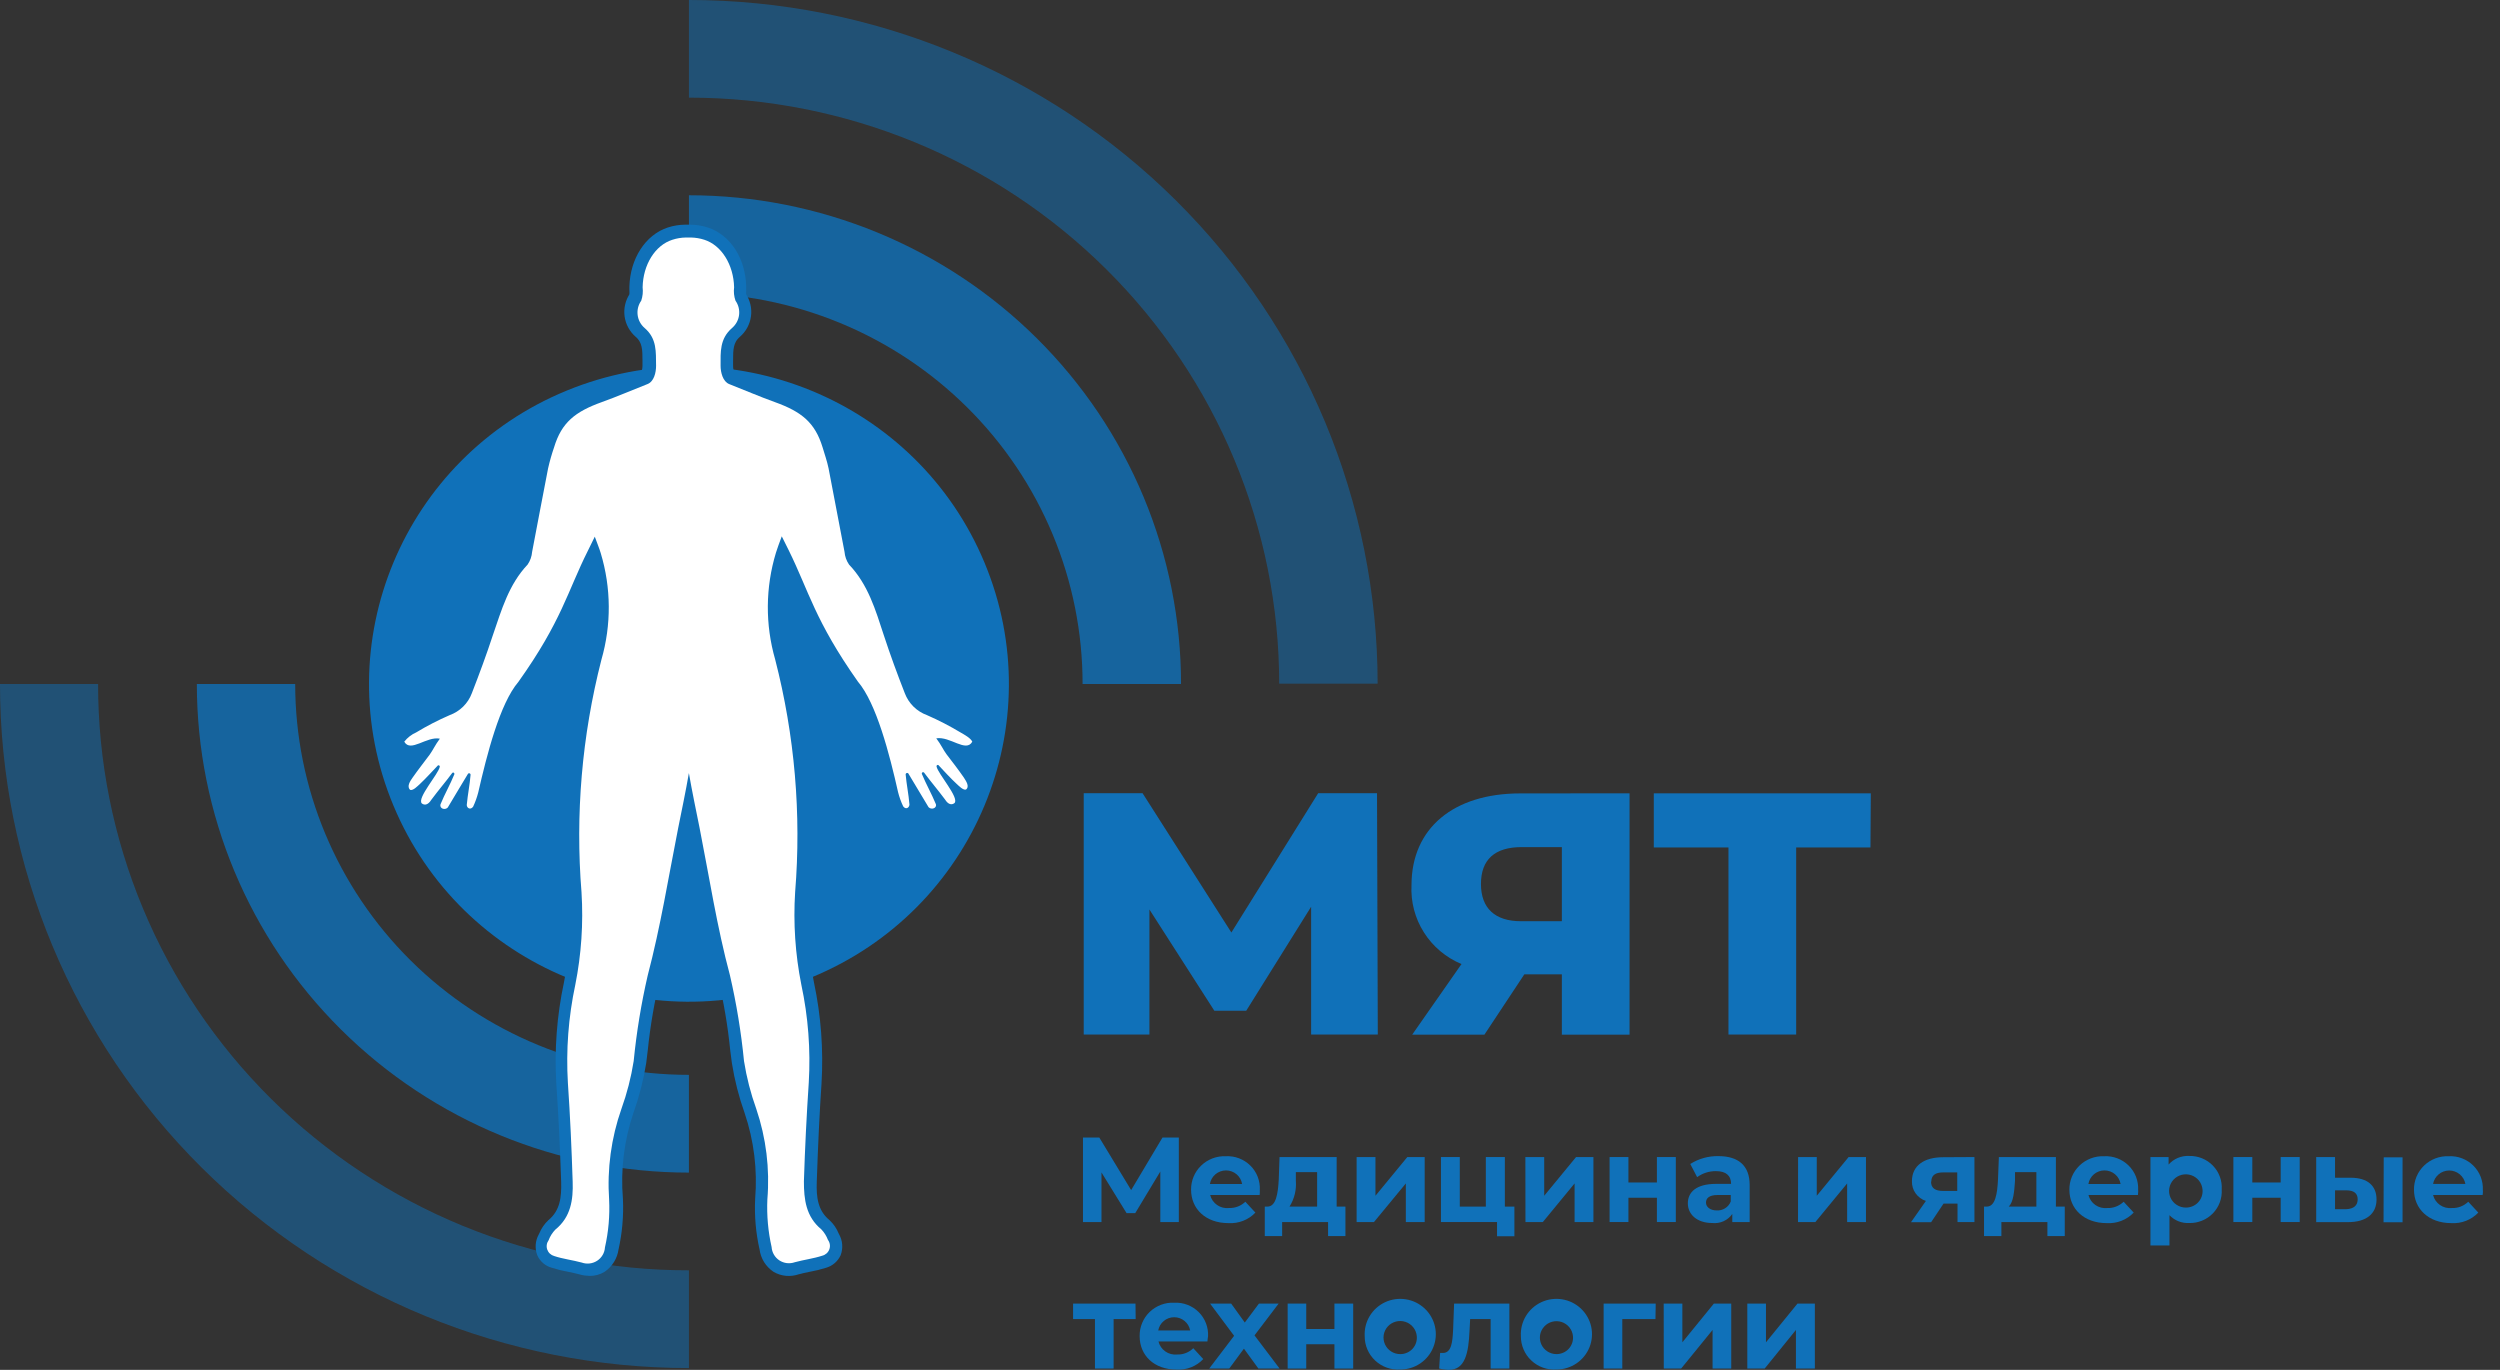 <?xml version="1.0" encoding="UTF-8"?> <svg xmlns="http://www.w3.org/2000/svg" width="146" height="80" viewBox="0 0 146 80" fill="none"><rect x="0" y="0" width="146" height="80" fill="#333333" stroke="none"/> <path opacity="0.5" d="M5.728 39.947H0C0 50.542 4.239 60.703 11.784 68.194C19.33 75.686 29.564 79.895 40.234 79.895V74.187C35.703 74.192 31.216 73.309 27.029 71.591C22.841 69.872 19.036 67.35 15.832 64.17C12.627 60.99 10.085 57.214 8.351 53.057C6.617 48.901 5.726 44.446 5.728 39.947Z" fill="#1071B9"></path> <path opacity="0.8" d="M40.233 68.48V62.772C34.136 62.772 28.288 60.367 23.976 56.087C19.664 51.807 17.241 46.001 17.239 39.947H11.496C11.496 47.514 14.524 54.772 19.913 60.123C25.302 65.474 32.612 68.48 40.233 68.48Z" fill="#1071B9"></path> <path opacity="0.5" d="M40.234 0V5.702C49.377 5.702 58.144 9.308 64.609 15.727C71.073 22.145 74.705 30.85 74.705 39.927H80.453C80.448 29.339 76.209 19.185 68.667 11.698C61.126 4.212 50.899 0.004 40.234 0Z" fill="#1071B9"></path> <path opacity="0.8" d="M63.223 39.947H68.972C68.973 36.199 68.231 32.488 66.787 29.025C65.344 25.562 63.227 22.415 60.558 19.765C57.89 17.114 54.721 15.012 51.234 13.577C47.747 12.143 44.009 11.404 40.234 11.404V17.112C43.254 17.112 46.244 17.703 49.034 18.85C51.824 19.998 54.359 21.68 56.493 23.801C58.628 25.921 60.322 28.439 61.476 31.209C62.631 33.979 63.225 36.948 63.223 39.947Z" fill="#1071B9"></path> <path d="M47.383 57.084C56.915 53.165 61.441 42.315 57.493 32.852C53.545 23.389 42.618 18.895 33.086 22.815C23.555 26.734 19.029 37.584 22.977 47.047C26.925 56.511 37.852 61.004 47.383 57.084Z" fill="#1071B9"></path> <path d="M57.151 43.147C56.938 42.831 56.639 42.582 56.289 42.428L55.94 42.231C55.411 41.907 54.858 41.623 54.287 41.381C54.042 41.294 53.82 41.156 53.635 40.975C53.45 40.794 53.308 40.575 53.217 40.334C52.71 39.05 52.33 37.978 51.996 36.952L51.889 36.64C51.443 35.261 50.977 33.831 49.892 32.684C49.812 32.537 49.764 32.376 49.75 32.211V32.135C49.598 31.38 49.456 30.625 49.314 29.865C49.147 28.994 48.985 28.124 48.807 27.258C48.734 26.918 48.642 26.582 48.533 26.251L48.447 25.974C47.94 24.278 46.926 23.629 45.406 23.081C44.823 22.869 44.265 22.643 43.733 22.426L42.719 22.029C42.602 21.983 42.481 21.691 42.486 21.339V21.082C42.486 20.408 42.486 19.869 42.993 19.427C43.289 19.171 43.482 18.817 43.534 18.43C43.587 18.044 43.495 17.652 43.277 17.328C43.245 17.204 43.237 17.077 43.251 16.95V16.739C43.216 15.229 42.41 13.971 41.224 13.593C40.931 13.498 40.624 13.449 40.316 13.447H40.012C39.706 13.45 39.401 13.499 39.11 13.593C37.939 13.971 37.128 15.234 37.082 16.739C37.082 16.804 37.082 16.88 37.082 16.95C37.096 17.077 37.088 17.204 37.057 17.328C36.839 17.652 36.747 18.044 36.799 18.43C36.851 18.817 37.044 19.171 37.341 19.427C37.847 19.869 37.847 20.408 37.847 21.082V21.339C37.847 21.691 37.731 21.983 37.614 22.029L36.636 22.426C36.099 22.643 35.541 22.869 34.958 23.081C33.437 23.629 32.423 24.278 31.917 25.974L31.835 26.246C31.724 26.576 31.633 26.912 31.562 27.253C31.389 28.129 31.22 29.006 31.055 29.885C30.913 30.635 30.771 31.395 30.624 32.13V32.211C30.605 32.374 30.557 32.532 30.482 32.678C29.392 33.826 28.931 35.255 28.48 36.635L28.378 36.947C28.044 37.953 27.653 39.05 27.157 40.329C27.065 40.569 26.922 40.788 26.737 40.968C26.552 41.149 26.331 41.288 26.087 41.376C25.514 41.618 24.96 41.902 24.429 42.226L24.054 42.438C23.716 42.59 23.428 42.835 23.223 43.142L23.137 43.323L23.233 43.505C23.613 44.179 24.338 43.887 24.754 43.716L24.825 43.686C24.796 43.735 24.763 43.782 24.729 43.827L24.424 44.234C24.186 44.556 23.953 44.864 23.715 45.201C23.345 45.739 23.329 46.152 23.669 46.434L23.745 46.494H23.841C23.96 46.52 24.084 46.51 24.196 46.464C24.145 46.579 24.128 46.705 24.147 46.829C24.166 46.953 24.22 47.069 24.303 47.164L24.348 47.204C24.422 47.265 24.509 47.309 24.601 47.334C24.694 47.359 24.791 47.365 24.886 47.35C25.039 47.322 25.181 47.248 25.291 47.139C25.31 47.221 25.347 47.299 25.398 47.367C25.45 47.434 25.515 47.49 25.59 47.531C25.72 47.601 25.87 47.628 26.016 47.606C26.163 47.584 26.298 47.515 26.401 47.41L26.452 47.34C26.599 47.098 26.731 46.882 26.852 46.67C26.852 46.761 26.852 46.857 26.827 46.952V47.013C26.832 47.137 26.876 47.257 26.952 47.356C27.029 47.455 27.133 47.528 27.253 47.566C27.373 47.599 27.5 47.594 27.616 47.552C27.733 47.511 27.835 47.435 27.907 47.335L27.957 47.249C28.093 46.957 28.201 46.654 28.282 46.343C28.556 45.125 29.382 41.411 30.563 40.032C31.871 38.228 32.952 36.272 33.782 34.209C34.051 33.58 34.289 32.986 34.623 32.326C34.621 32.346 34.621 32.367 34.623 32.387C35.22 34.355 35.232 36.452 34.659 38.426C33.55 42.909 33.196 47.544 33.61 52.141C33.721 53.914 33.602 55.694 33.255 57.436C32.846 59.35 32.698 61.311 32.814 63.264C32.935 65.006 33.027 66.888 33.098 69.022C33.123 69.918 33.042 70.839 32.246 71.498C32.046 71.686 31.891 71.914 31.79 72.168L31.749 72.248C31.671 72.389 31.623 72.546 31.611 72.706C31.599 72.867 31.622 73.028 31.678 73.18C31.736 73.311 31.824 73.428 31.933 73.522C32.043 73.616 32.172 73.685 32.312 73.723C32.619 73.822 32.932 73.899 33.25 73.955C33.478 74 33.711 74.05 33.934 74.111C34.099 74.159 34.269 74.184 34.441 74.186C34.684 74.19 34.923 74.125 35.13 74C35.312 73.876 35.465 73.715 35.58 73.529C35.695 73.343 35.77 73.134 35.8 72.918C36.013 71.97 36.098 70.999 36.053 70.029C35.909 68.293 36.123 66.546 36.682 64.895C37.014 63.965 37.26 63.006 37.417 62.031L37.508 61.276C37.654 59.86 37.895 58.454 38.228 57.069C38.77 55 39.171 52.856 39.561 50.787C39.708 50.002 39.855 49.222 40.007 48.437C40.073 48.11 40.154 47.778 40.24 47.43C40.326 47.768 40.407 48.1 40.468 48.437C40.626 49.217 40.773 50.002 40.919 50.782C41.305 52.856 41.71 54.995 42.253 57.069C42.586 58.455 42.825 59.863 42.967 61.281L43.064 62.031C43.218 63.006 43.463 63.965 43.794 64.895C44.353 66.546 44.569 68.293 44.427 70.029C44.38 70.999 44.465 71.971 44.681 72.918C44.708 73.135 44.782 73.344 44.897 73.531C45.013 73.717 45.167 73.877 45.35 74C45.528 74.102 45.726 74.165 45.931 74.184C46.136 74.203 46.342 74.178 46.536 74.111C46.759 74.05 46.987 74 47.215 73.955C47.535 73.898 47.849 73.821 48.158 73.723C48.297 73.683 48.425 73.613 48.534 73.519C48.644 73.425 48.731 73.31 48.792 73.18C48.849 73.028 48.871 72.867 48.859 72.706C48.847 72.546 48.8 72.389 48.721 72.248L48.68 72.168C48.58 71.914 48.424 71.686 48.224 71.498C47.428 70.839 47.342 69.918 47.373 69.022C47.444 66.888 47.535 64.996 47.651 63.264C47.769 61.311 47.623 59.351 47.215 57.436C46.868 55.694 46.749 53.914 46.861 52.141C47.228 47.538 46.829 42.906 45.679 38.431C45.108 36.456 45.122 34.359 45.72 32.392C45.718 32.372 45.718 32.351 45.72 32.331C46.039 32.991 46.293 33.584 46.562 34.214C47.404 36.299 48.502 38.273 49.831 40.092C50.987 41.446 51.818 45.16 52.092 46.379C52.171 46.689 52.278 46.992 52.411 47.284L52.467 47.37C52.538 47.47 52.639 47.545 52.755 47.587C52.871 47.628 52.997 47.633 53.116 47.602C53.236 47.563 53.341 47.49 53.418 47.391C53.495 47.292 53.54 47.173 53.547 47.048V46.987L53.517 46.706C53.643 46.917 53.77 47.133 53.922 47.375L53.973 47.446C54.075 47.551 54.209 47.62 54.355 47.642C54.501 47.664 54.65 47.637 54.779 47.566C54.855 47.526 54.921 47.47 54.972 47.401C55.023 47.332 55.057 47.253 55.073 47.169C55.185 47.279 55.328 47.354 55.483 47.385C55.579 47.4 55.677 47.395 55.77 47.37C55.864 47.345 55.951 47.3 56.026 47.239L56.066 47.199C56.15 47.105 56.205 46.989 56.225 46.865C56.244 46.741 56.228 46.614 56.178 46.499C56.29 46.545 56.414 46.555 56.533 46.529H56.629L56.7 46.469C57.045 46.192 57.029 45.775 56.654 45.236C56.421 44.899 56.183 44.587 55.945 44.265L55.64 43.862L55.549 43.721L55.62 43.751C56.051 43.922 56.771 44.214 57.141 43.54L57.242 43.359L57.151 43.147Z" fill="#1071B9" stroke="#1071B9" stroke-width="0.652" stroke-linecap="round" stroke-linejoin="round"></path> <path d="M56.782 43.314C56.686 43.103 56.316 42.902 56.088 42.771C55.46 42.394 54.808 42.058 54.136 41.764C53.841 41.657 53.573 41.487 53.35 41.268C53.127 41.048 52.954 40.783 52.843 40.491C52.403 39.368 51.987 38.236 51.612 37.089C51.13 35.619 50.699 34.139 49.584 32.971C49.433 32.75 49.342 32.493 49.32 32.227C49.001 30.601 48.707 28.97 48.388 27.35C48.301 26.932 48.16 26.529 48.038 26.122C47.597 24.677 46.811 24.043 45.255 23.484C44.317 23.147 43.481 22.78 42.589 22.432C42.218 22.286 42.082 21.758 42.082 21.36C42.082 20.56 42.026 19.785 42.751 19.156C42.978 18.962 43.124 18.692 43.162 18.397C43.199 18.102 43.125 17.804 42.953 17.56C42.866 17.31 42.838 17.043 42.872 16.78C42.842 15.461 42.137 14.324 41.134 14.002C40.88 13.92 40.615 13.876 40.348 13.871H40.049C39.783 13.876 39.52 13.92 39.268 14.002C38.254 14.324 37.555 15.461 37.529 16.78C37.561 17.043 37.533 17.309 37.448 17.56C37.276 17.803 37.201 18.101 37.238 18.396C37.274 18.691 37.42 18.962 37.646 19.156C38.376 19.785 38.3 20.56 38.315 21.36C38.315 21.758 38.194 22.286 37.808 22.432C36.916 22.78 36.08 23.147 35.142 23.484C33.586 24.043 32.795 24.677 32.359 26.122C32.22 26.524 32.103 26.934 32.009 27.35C31.69 28.97 31.391 30.601 31.076 32.227C31.055 32.493 30.964 32.75 30.813 32.971C29.708 34.139 29.292 35.619 28.785 37.089C28.41 38.236 27.989 39.368 27.553 40.491C27.443 40.783 27.27 41.048 27.047 41.268C26.824 41.487 26.556 41.657 26.261 41.764C25.588 42.056 24.936 42.392 24.309 42.771C24.034 42.892 23.794 43.079 23.609 43.314C23.974 43.969 24.902 42.987 25.688 43.138C25.404 43.521 25.287 43.803 25.095 44.069C24.75 44.532 24.415 44.955 24.081 45.433C23.959 45.609 23.731 45.937 23.959 46.133C24.137 46.173 24.365 45.927 24.527 45.781C24.841 45.489 25.277 45.011 25.576 44.699C25.589 44.692 25.604 44.69 25.618 44.692C25.632 44.694 25.645 44.699 25.657 44.708C25.668 44.717 25.676 44.729 25.681 44.742C25.685 44.756 25.686 44.77 25.683 44.784C25.596 45.217 24.339 46.611 24.633 46.918C24.791 47.044 24.998 47.014 25.186 46.712C25.652 46.088 25.951 45.755 26.418 45.131C26.479 45.091 26.539 45.131 26.539 45.207C26.296 45.811 25.967 46.374 25.723 46.978C25.662 47.215 25.977 47.336 26.149 47.16C26.605 46.415 26.874 45.927 27.335 45.182C27.347 45.17 27.363 45.162 27.379 45.158C27.396 45.155 27.413 45.157 27.429 45.163C27.445 45.17 27.458 45.181 27.468 45.195C27.477 45.209 27.482 45.225 27.482 45.242C27.432 45.861 27.315 46.39 27.259 47.009C27.259 47.185 27.467 47.326 27.629 47.114C27.754 46.847 27.854 46.569 27.928 46.284C28.435 44.069 29.191 41.09 30.27 39.827C32.805 36.268 33.139 34.542 34.326 32.176L34.736 31.341C34.888 31.764 35 32.025 35.081 32.297C35.696 34.329 35.71 36.493 35.121 38.533C33.984 42.968 33.592 47.56 33.961 52.122C34.073 53.929 33.95 55.742 33.596 57.518C33.195 59.399 33.05 61.325 33.165 63.245C33.297 65.168 33.383 67.091 33.444 69.013C33.479 70.06 33.342 71.072 32.43 71.811C32.258 71.989 32.126 72.2 32.039 72.431C31.983 72.508 31.946 72.598 31.932 72.693C31.918 72.788 31.927 72.885 31.959 72.975C31.991 73.066 32.044 73.147 32.115 73.213C32.185 73.278 32.271 73.326 32.364 73.352C32.871 73.523 33.444 73.588 33.976 73.734C34.124 73.787 34.282 73.804 34.438 73.786C34.594 73.767 34.744 73.713 34.875 73.627C35.007 73.541 35.116 73.426 35.195 73.291C35.274 73.156 35.32 73.004 35.329 72.848C35.536 71.936 35.618 70.999 35.573 70.065C35.449 68.265 35.694 66.459 36.292 64.755C36.618 63.85 36.857 62.916 37.007 61.967C37.173 60.282 37.447 58.609 37.828 56.959C38.574 54.125 39.04 51.221 39.608 48.347C39.78 47.487 40.059 46.158 40.231 45.147C40.404 46.153 40.682 47.487 40.855 48.347C41.423 51.221 41.869 54.125 42.629 56.959C43.01 58.609 43.285 60.282 43.45 61.967C43.6 62.916 43.84 63.85 44.165 64.755C44.742 66.456 44.963 68.256 44.814 70.045C44.773 70.98 44.856 71.915 45.062 72.828C45.072 72.984 45.118 73.135 45.197 73.271C45.276 73.406 45.385 73.521 45.516 73.607C45.648 73.693 45.797 73.747 45.953 73.766C46.109 73.784 46.268 73.767 46.416 73.714C46.948 73.568 47.501 73.503 48.023 73.332C48.117 73.308 48.204 73.261 48.276 73.196C48.347 73.131 48.402 73.049 48.434 72.958C48.467 72.867 48.477 72.77 48.462 72.674C48.448 72.579 48.41 72.488 48.352 72.41C48.266 72.18 48.133 71.969 47.962 71.791C47.065 71.052 46.948 70.04 46.948 68.993C47.009 67.07 47.103 65.148 47.232 63.225C47.345 61.305 47.199 59.379 46.796 57.498C46.443 55.722 46.322 53.908 46.436 52.102C46.806 47.539 46.412 42.948 45.27 38.513C44.683 36.473 44.699 34.308 45.316 32.277C45.397 32.005 45.503 31.743 45.655 31.321C45.843 31.693 45.959 31.925 46.071 32.156C47.237 34.522 47.592 36.248 50.101 39.806C51.181 41.07 51.951 44.049 52.448 46.264C52.52 46.55 52.62 46.828 52.747 47.094C52.909 47.306 53.102 47.165 53.112 46.989C53.062 46.37 52.945 45.841 52.889 45.222C52.89 45.205 52.896 45.189 52.907 45.175C52.917 45.162 52.93 45.151 52.946 45.145C52.962 45.138 52.979 45.137 52.996 45.14C53.013 45.143 53.029 45.15 53.041 45.162C53.497 45.906 53.771 46.395 54.227 47.139C54.395 47.316 54.734 47.195 54.653 46.958C54.405 46.354 54.08 45.791 53.832 45.187C53.832 45.106 53.893 45.071 53.959 45.111C54.425 45.735 54.724 46.068 55.191 46.692C55.378 46.994 55.586 47.024 55.743 46.898C56.037 46.591 54.78 45.197 54.694 44.764C54.691 44.75 54.691 44.736 54.696 44.722C54.7 44.709 54.709 44.697 54.72 44.688C54.731 44.679 54.744 44.673 54.759 44.672C54.773 44.67 54.787 44.672 54.8 44.678C55.094 44.99 55.53 45.469 55.849 45.761C56.007 45.906 56.24 46.153 56.412 46.113C56.645 45.927 56.412 45.609 56.291 45.413C55.961 44.935 55.632 44.512 55.277 44.049C55.079 43.782 54.968 43.501 54.678 43.118C55.49 42.987 56.417 43.969 56.782 43.314Z" fill="white"></path> <path d="M67.763 71.369V68.415L66.298 70.846H65.791L64.326 68.47V71.369H63.246V66.432H64.199L66.059 69.502L67.889 66.432H68.843V71.369H67.763Z" fill="#1071B9"></path> <path d="M73.563 69.789H70.674C70.733 70.026 70.876 70.234 71.078 70.373C71.279 70.513 71.525 70.576 71.769 70.549C71.945 70.555 72.121 70.526 72.286 70.463C72.451 70.4 72.601 70.304 72.727 70.181L73.315 70.816C73.114 71.026 72.868 71.191 72.596 71.297C72.323 71.403 72.031 71.448 71.739 71.43C70.415 71.43 69.559 70.604 69.559 69.477C69.556 69.215 69.607 68.954 69.708 68.712C69.81 68.47 69.96 68.251 70.15 68.068C70.34 67.885 70.565 67.743 70.812 67.649C71.059 67.556 71.322 67.513 71.586 67.524C71.851 67.51 72.115 67.552 72.362 67.646C72.609 67.74 72.833 67.884 73.02 68.07C73.208 68.255 73.354 68.478 73.449 68.722C73.544 68.968 73.587 69.23 73.573 69.492C73.584 69.573 73.569 69.693 73.563 69.789ZM70.659 69.145H72.539C72.503 68.923 72.388 68.722 72.216 68.577C72.043 68.432 71.825 68.352 71.599 68.352C71.373 68.352 71.155 68.432 70.982 68.577C70.81 68.722 70.695 68.923 70.659 69.145Z" fill="#1071B9"></path> <path d="M78.573 70.466V72.188H77.559V71.367H74.877V72.188H73.863V70.466H74.015C74.522 70.466 74.634 69.711 74.679 68.886L74.725 67.572H78.061V70.466H78.573ZM75.308 70.466H76.92V68.453H75.678V68.956C75.72 69.486 75.591 70.015 75.308 70.466Z" fill="#1071B9"></path> <path d="M79.227 67.572H80.327V69.832L82.187 67.572H83.201V71.367H82.101V69.112L80.24 71.367H79.227V67.572Z" fill="#1071B9"></path> <path d="M88.441 70.466V72.198H87.427V71.367H84.152V67.572H85.252V70.466H86.773V67.572H87.883V70.466H88.441Z" fill="#1071B9"></path> <path d="M89.082 67.572H90.182V69.832L92.042 67.572H93.056V71.367H91.956V69.112L90.101 71.367H89.087L89.082 67.572Z" fill="#1071B9"></path> <path d="M94 67.572H95.1V69.057H96.763V67.572H97.868V71.367H96.763V69.948H95.1V71.367H94V67.572Z" fill="#1071B9"></path> <path d="M102.18 69.204V71.369H101.166V70.895C101.037 71.08 100.861 71.226 100.656 71.319C100.451 71.412 100.224 71.448 100 71.424C99.103 71.424 98.57 70.921 98.57 70.276C98.57 69.632 99.047 69.139 100.213 69.139H101.095C101.095 68.666 100.811 68.394 100.213 68.394C99.817 68.39 99.431 68.513 99.113 68.746L98.712 67.976C99.204 67.665 99.777 67.505 100.36 67.518C101.505 67.518 102.18 68.057 102.18 69.204ZM101.075 70.171V69.788H100.314C99.807 69.788 99.63 69.98 99.63 70.231C99.63 70.483 99.868 70.689 100.258 70.689C100.432 70.699 100.604 70.654 100.751 70.561C100.898 70.468 101.011 70.331 101.075 70.171Z" fill="#1071B9"></path> <path d="M105.009 67.572H106.099V69.832L107.959 67.572H108.973V71.367H107.873V69.112L106.018 71.367H105.004L105.009 67.572Z" fill="#1071B9"></path> <path d="M115.307 67.572V71.367H114.319V70.29H113.503L112.778 71.377H111.602L112.473 70.134C112.23 70.056 112.019 69.901 111.872 69.693C111.724 69.485 111.649 69.236 111.657 68.981C111.657 68.076 112.362 67.582 113.482 67.582L115.307 67.572ZM112.773 69.007C112.773 69.384 113.011 69.55 113.472 69.55H114.303V68.468H113.487C113.041 68.468 112.788 68.624 112.788 69.007H112.773Z" fill="#1071B9"></path> <path d="M120.582 70.466V72.188H119.568V71.367H116.881V72.188H115.867V70.466H116.024C116.531 70.466 116.643 69.711 116.683 68.886L116.734 67.572H120.064V70.466H120.582ZM117.312 70.466H118.924V68.453H117.677V68.956C117.631 69.606 117.586 70.184 117.312 70.466Z" fill="#1071B9"></path> <path d="M124.856 69.789H121.967C122.026 70.026 122.169 70.234 122.37 70.373C122.572 70.513 122.818 70.576 123.062 70.549C123.238 70.556 123.414 70.527 123.579 70.464C123.744 70.4 123.894 70.305 124.02 70.181L124.608 70.816C124.407 71.026 124.161 71.191 123.889 71.297C123.616 71.403 123.324 71.448 123.031 71.43C121.713 71.43 120.852 70.604 120.852 69.477C120.849 69.215 120.9 68.954 121.001 68.712C121.103 68.47 121.253 68.251 121.443 68.068C121.633 67.885 121.858 67.743 122.105 67.649C122.352 67.556 122.615 67.513 122.879 67.524C123.144 67.51 123.408 67.552 123.655 67.646C123.902 67.74 124.126 67.884 124.313 68.07C124.501 68.255 124.647 68.478 124.742 68.722C124.837 68.968 124.88 69.23 124.867 69.492C124.882 69.573 124.856 69.693 124.856 69.789ZM121.952 69.145H123.843C123.806 68.923 123.691 68.722 123.519 68.577C123.347 68.432 123.128 68.352 122.902 68.352C122.676 68.352 122.458 68.432 122.286 68.577C122.113 68.722 121.999 68.923 121.962 69.145H121.952Z" fill="#1071B9"></path> <path d="M129.748 69.471C129.763 69.726 129.725 69.981 129.636 70.221C129.547 70.46 129.409 70.679 129.23 70.862C129.051 71.046 128.836 71.191 128.598 71.287C128.36 71.384 128.104 71.431 127.847 71.424C127.633 71.435 127.419 71.4 127.221 71.321C127.022 71.242 126.843 71.121 126.696 70.966V72.737H125.586V67.573H126.645V68.011C126.794 67.842 126.979 67.709 127.187 67.622C127.396 67.535 127.621 67.496 127.847 67.508C128.105 67.501 128.361 67.548 128.6 67.645C128.839 67.742 129.055 67.888 129.234 68.073C129.413 68.257 129.551 68.477 129.639 68.718C129.728 68.959 129.765 69.215 129.748 69.471ZM128.627 69.471C128.612 69.283 128.541 69.103 128.424 68.954C128.307 68.806 128.149 68.694 127.97 68.633C127.79 68.571 127.596 68.564 127.411 68.61C127.227 68.657 127.061 68.755 126.932 68.894C126.803 69.033 126.718 69.207 126.687 69.393C126.656 69.579 126.68 69.77 126.757 69.943C126.834 70.116 126.959 70.263 127.119 70.365C127.278 70.469 127.464 70.523 127.654 70.523C127.79 70.524 127.924 70.497 128.049 70.444C128.173 70.39 128.285 70.311 128.377 70.212C128.468 70.113 128.538 69.996 128.581 69.868C128.625 69.74 128.64 69.605 128.627 69.471Z" fill="#1071B9"></path> <path d="M130.43 67.572H131.535V69.057H133.192V67.572H134.303V71.367H133.192V69.948H131.535V71.367H130.43V67.572Z" fill="#1071B9"></path> <path d="M138.789 70.049C138.789 70.889 138.191 71.372 137.126 71.372H135.266V67.572H136.366V68.78H137.278C138.277 68.78 138.789 69.253 138.789 70.049ZM137.689 70.049C137.689 69.676 137.456 69.52 137.03 69.515H136.366V70.617H137.02C137.456 70.597 137.689 70.406 137.689 70.033V70.049ZM139.209 67.587H140.309V71.382H139.199L139.209 67.587Z" fill="#1071B9"></path> <path d="M144.986 69.789H142.092C142.151 70.026 142.294 70.234 142.495 70.373C142.697 70.513 142.943 70.576 143.187 70.549C143.363 70.556 143.539 70.527 143.704 70.464C143.869 70.4 144.019 70.305 144.145 70.181L144.733 70.816C144.532 71.026 144.286 71.191 144.014 71.297C143.741 71.403 143.448 71.448 143.156 71.43C141.838 71.43 140.977 70.604 140.977 69.477C140.974 69.214 141.025 68.954 141.126 68.712C141.228 68.47 141.378 68.251 141.568 68.068C141.758 67.885 141.983 67.743 142.23 67.649C142.477 67.556 142.74 67.513 143.004 67.524C143.269 67.51 143.533 67.552 143.78 67.646C144.028 67.74 144.252 67.884 144.44 68.069C144.628 68.255 144.774 68.477 144.87 68.722C144.966 68.967 145.009 69.229 144.997 69.492C145.012 69.573 144.997 69.693 144.986 69.789ZM142.092 69.14H143.978C143.938 68.92 143.822 68.722 143.649 68.579C143.477 68.436 143.259 68.357 143.035 68.357C142.81 68.357 142.593 68.436 142.42 68.579C142.248 68.722 142.132 68.92 142.092 69.14Z" fill="#1071B9"></path> <path d="M66.323 77.035H65.035V79.924H63.945V77.035H62.668V76.129H66.313L66.323 77.035Z" fill="#1071B9"></path> <path d="M70.514 78.343H67.655C67.714 78.579 67.856 78.785 68.055 78.924C68.254 79.064 68.497 79.127 68.74 79.103C68.915 79.11 69.089 79.081 69.252 79.017C69.415 78.954 69.564 78.859 69.688 78.736L70.271 79.37C70.072 79.58 69.829 79.744 69.559 79.85C69.289 79.956 68.999 80.002 68.71 79.984C67.402 79.984 66.555 79.159 66.555 78.031C66.55 77.768 66.599 77.507 66.7 77.264C66.801 77.021 66.951 76.8 67.141 76.617C67.332 76.434 67.558 76.292 67.806 76.199C68.054 76.106 68.318 76.065 68.583 76.079C68.846 76.066 69.108 76.109 69.353 76.204C69.599 76.298 69.821 76.443 70.007 76.629C70.192 76.814 70.336 77.036 70.43 77.28C70.523 77.525 70.564 77.786 70.55 78.046C70.534 78.127 70.519 78.248 70.514 78.343ZM67.64 77.699H69.505C69.466 77.482 69.351 77.286 69.18 77.145C69.01 77.003 68.795 76.926 68.573 76.926C68.35 76.926 68.135 77.003 67.965 77.145C67.795 77.286 67.68 77.482 67.64 77.699Z" fill="#1071B9"></path> <path d="M73.491 79.924L72.645 78.761L71.788 79.924H70.617L72.072 78.011L70.668 76.129H71.9L72.696 77.236L73.522 76.129H74.673L73.263 77.986L74.728 79.924H73.491Z" fill="#1071B9"></path> <path d="M75.199 76.129H76.284V77.614H77.931V76.129H79.026V79.924H77.931V78.504H76.284V79.924H75.199V76.129Z" fill="#1071B9"></path> <path d="M79.698 78.028C79.676 77.616 79.779 77.206 79.993 76.853C80.207 76.499 80.524 76.218 80.901 76.044C81.278 75.871 81.699 75.814 82.109 75.881C82.52 75.947 82.9 76.135 83.202 76.418C83.504 76.702 83.713 77.069 83.803 77.472C83.893 77.875 83.859 78.296 83.705 78.679C83.552 79.063 83.286 79.392 82.942 79.624C82.598 79.856 82.192 79.98 81.777 79.981C81.509 79.998 81.24 79.96 80.987 79.87C80.735 79.779 80.504 79.638 80.308 79.454C80.113 79.271 79.958 79.05 79.853 78.804C79.748 78.559 79.696 78.294 79.698 78.028ZM82.74 78.028C82.723 77.841 82.652 77.663 82.535 77.515C82.418 77.368 82.26 77.257 82.081 77.198C81.901 77.138 81.709 77.131 81.526 77.178C81.343 77.225 81.177 77.324 81.05 77.463C80.923 77.602 80.839 77.775 80.809 77.96C80.779 78.146 80.805 78.336 80.882 78.507C80.959 78.679 81.084 78.824 81.243 78.926C81.402 79.027 81.588 79.081 81.777 79.08C81.912 79.08 82.045 79.053 82.169 78.999C82.293 78.945 82.403 78.866 82.494 78.767C82.585 78.668 82.654 78.55 82.696 78.423C82.738 78.296 82.753 78.161 82.74 78.028Z" fill="#1071B9"></path> <path d="M88.148 76.129V79.924H87.053V77.035H85.857L85.821 77.704C85.765 79.058 85.547 79.999 84.615 79.999C84.423 79.996 84.232 79.969 84.047 79.919L84.103 79.013H84.265C84.772 79.013 84.828 78.359 84.863 77.639L84.919 76.129H88.148Z" fill="#1071B9"></path> <path d="M88.819 78.028C88.797 77.616 88.9 77.206 89.114 76.853C89.329 76.499 89.645 76.218 90.022 76.044C90.399 75.871 90.82 75.814 91.231 75.881C91.641 75.947 92.021 76.135 92.323 76.418C92.625 76.702 92.835 77.069 92.924 77.472C93.014 77.875 92.98 78.296 92.826 78.679C92.673 79.063 92.407 79.392 92.063 79.624C91.719 79.856 91.314 79.98 90.898 79.981C90.63 79.998 90.361 79.96 90.108 79.87C89.856 79.779 89.625 79.638 89.43 79.454C89.234 79.271 89.079 79.05 88.975 78.804C88.87 78.559 88.817 78.294 88.819 78.028ZM91.861 78.028C91.843 77.842 91.772 77.666 91.655 77.52C91.538 77.374 91.381 77.265 91.203 77.206C91.025 77.147 90.834 77.141 90.652 77.188C90.471 77.235 90.307 77.334 90.181 77.472C90.054 77.61 89.971 77.781 89.941 77.965C89.911 78.149 89.936 78.337 90.012 78.508C90.088 78.678 90.212 78.823 90.369 78.924C90.526 79.026 90.71 79.08 90.898 79.08C91.033 79.08 91.166 79.053 91.29 78.999C91.414 78.945 91.525 78.866 91.615 78.767C91.706 78.668 91.775 78.55 91.817 78.423C91.859 78.296 91.874 78.161 91.861 78.028Z" fill="#1071B9"></path> <path d="M96.679 77.035H94.742V79.924H93.652V76.129H96.694L96.679 77.035Z" fill="#1071B9"></path> <path d="M97.16 76.129H98.25V78.389L100.09 76.129H101.104V79.924H100.014V77.669L98.179 79.924H97.165L97.16 76.129Z" fill="#1071B9"></path> <path d="M102.043 76.129H103.133V78.389L104.973 76.129H105.987V79.924H104.882V77.669L103.057 79.924H102.043V76.129Z" fill="#1071B9"></path> <path d="M76.57 60.417V52.953L72.779 59.028H70.918L67.126 53.114V60.417H63.289V46.324H66.726L71.912 54.458L76.981 46.324H80.418L80.463 60.417H76.57Z" fill="#1071B9"></path> <path d="M95.166 46.33V60.423H91.212V56.9H89.022L86.69 60.423H82.473L85.352 56.3C84.446 55.924 83.68 55.28 83.157 54.454C82.634 53.629 82.381 52.664 82.432 51.69C82.432 48.368 84.886 46.335 88.779 46.335L95.166 46.33ZM86.488 51.625C86.488 53.034 87.299 53.799 88.819 53.799H91.212V49.471H88.865C87.299 49.471 86.488 50.196 86.488 51.625Z" fill="#1071B9"></path> <path d="M109.235 49.491H104.896V60.418H100.942V49.491H96.582V46.33H109.255L109.235 49.491Z" fill="#1071B9"></path> </svg> 